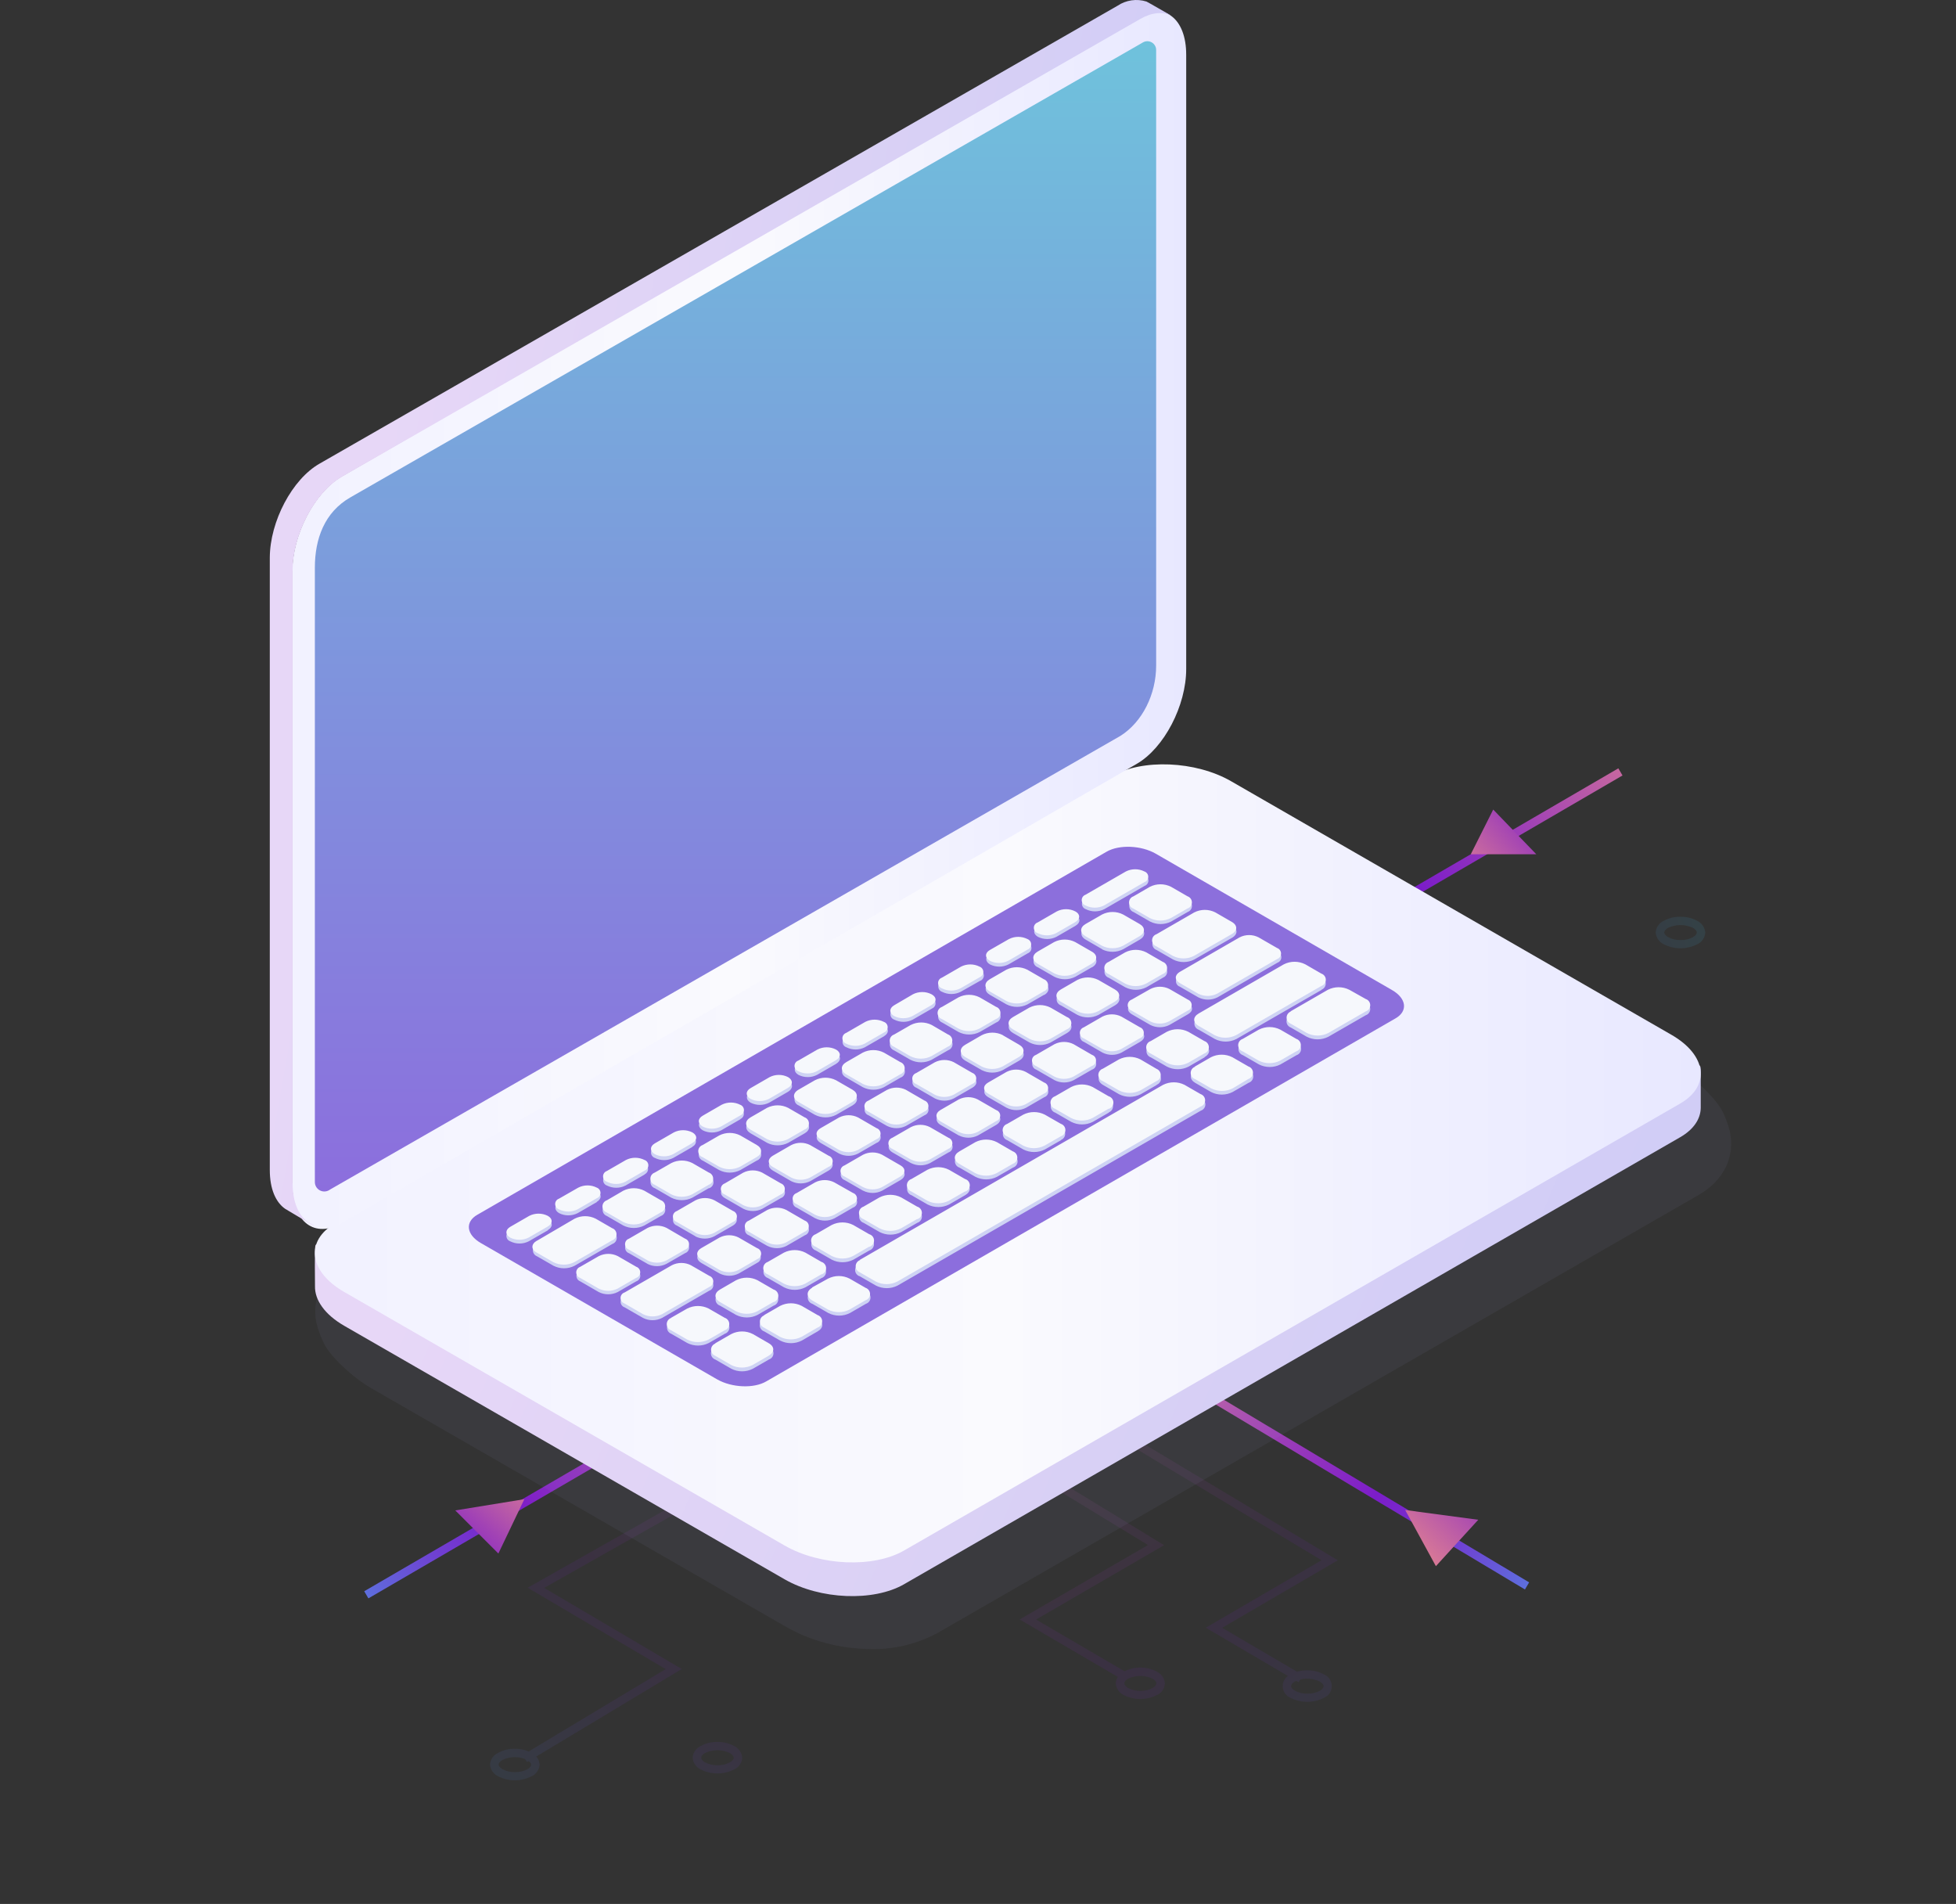 <svg fill="none" height="508" viewBox="0 0 522 508" width="522" xmlns="http://www.w3.org/2000/svg" xmlns:xlink="http://www.w3.org/1999/xlink"><rect x="0" y="0" width="522" height="508" fill="#333333" stroke="none"/><linearGradient id="a"><stop offset=".01" stop-color="#ffe4a7"/><stop offset=".1" stop-color="#fac098"/><stop offset=".2" stop-color="#f49587"/><stop offset=".46" stop-color="#a142b5"/><stop offset=".6" stop-color="#7c1dc9"/><stop offset=".63" stop-color="#7926cb"/><stop offset=".7" stop-color="#703ed1"/><stop offset=".78" stop-color="#6165db"/><stop offset=".87" stop-color="#4c9ce9"/><stop offset=".97" stop-color="#32e1fa"/><stop offset="1" stop-color="#2af6ff"/></linearGradient><radialGradient id="b" cx="0" cy="0" gradientTransform="matrix(-234.699 0 0 -234.409 246.911 312.902)" gradientUnits="userSpaceOnUse" r="1" xlink:href="#a"/><radialGradient id="c" cx="0" cy="0" gradientTransform="matrix(-234.7 0 0 -234.408 246.911 312.903)" gradientUnits="userSpaceOnUse" r="1" xlink:href="#a"/><radialGradient id="d" cx="0" cy="0" gradientTransform="matrix(-234.699 0 0 -234.407 246.912 312.903)" gradientUnits="userSpaceOnUse" r="1" xlink:href="#a"/><radialGradient id="e" cx="0" cy="0" gradientTransform="matrix(-234.7 0 0 -234.408 246.912 312.903)" gradientUnits="userSpaceOnUse" r="1" xlink:href="#a"/><radialGradient id="f" cx="0" cy="0" gradientTransform="matrix(-234.7 0 0 -234.409 246.912 312.902)" gradientUnits="userSpaceOnUse" r="1" xlink:href="#a"/><radialGradient id="g" cx="0" cy="0" gradientTransform="matrix(-234.7 0 0 -234.408 246.912 312.902)" gradientUnits="userSpaceOnUse" r="1" xlink:href="#a"/><radialGradient id="h" cx="0" cy="0" gradientTransform="matrix(-234.7 0 0 -234.408 246.913 312.902)" gradientUnits="userSpaceOnUse" r="1" xlink:href="#a"/><radialGradient id="i" cx="0" cy="0" gradientTransform="matrix(-234.7 0 0 -234.408 246.911 312.902)" gradientUnits="userSpaceOnUse" r="1" xlink:href="#a"/><radialGradient id="j" cx="0" cy="0" gradientTransform="matrix(-234.7 0 0 -234.408 246.902 312.908)" gradientUnits="userSpaceOnUse" r="1" xlink:href="#a"/><radialGradient id="k" cx="0" cy="0" gradientTransform="matrix(-869.572 -795.784 61.089 -66.753 -4.415 233.272)" gradientUnits="userSpaceOnUse" r="1" xlink:href="#a"/><radialGradient id="l" cx="0" cy="0" gradientTransform="matrix(-234.7 0 0 -234.408 488.167 147.716)" gradientUnits="userSpaceOnUse" r="1" xlink:href="#a"/><radialGradient id="m" cx="0" cy="0" gradientTransform="matrix(758.365 902.392 -69.272 58.216 517.347 414.537)" gradientUnits="userSpaceOnUse" r="1" xlink:href="#a"/><radialGradient id="n" cx="0" cy="0" gradientTransform="matrix(-241.287 -3.854 3.778 -236.545 250.942 314.416)" gradientUnits="userSpaceOnUse" r="1" xlink:href="#a"/><radialGradient id="o" cx="0" cy="0" gradientTransform="matrix(596.418 527.85 -71.278 80.537 290.152 372.807)" gradientUnits="userSpaceOnUse" r="1" xlink:href="#a"/><linearGradient id="p"><stop offset="0" stop-color="#cdcbf7"/><stop offset=".486" stop-color="#d8d0f5"/><stop offset="1" stop-color="#e7d7f7"/></linearGradient><linearGradient id="q" gradientUnits="userSpaceOnUse" x1="451.029" x2="117.171" xlink:href="#p" y1="457.468" y2="318.071"/><linearGradient id="r"><stop offset="0" stop-color="#f2f2ff"/><stop offset=".486" stop-color="#fafafe"/><stop offset="1" stop-color="#e8e8ff"/></linearGradient><linearGradient id="s" gradientUnits="userSpaceOnUse" x1="92.109" x2="453.877" xlink:href="#r" y1="312.729" y2="312.729"/><linearGradient id="t" gradientUnits="userSpaceOnUse" x1="374.695" x2="374.695" y1="225.929" y2="369.884"><stop offset="0" stop-color="#8c6fdc"/><stop offset="1" stop-color="#8c6edd"/></linearGradient><linearGradient id="u" gradientUnits="userSpaceOnUse" x1="83.227" x2="316.562" xlink:href="#r" y1="168.998" y2="168.998"/><linearGradient id="v" gradientUnits="userSpaceOnUse" x1="308.543" x2="308.543" y1="10.997" y2="317.9"><stop offset="0" stop-color="#6fc2dc"/><stop offset="1" stop-color="#8c6edd"/></linearGradient><linearGradient id="w" gradientUnits="userSpaceOnUse" x1="310.701" x2="63.438" xlink:href="#p" y1="375.413" y2="331.675"/><g opacity=".1"><path d="m137.396 466.603c-1.539-.037-3.06.328-4.414 1.058-.618.277-1.15.717-1.539 1.272-.388.555-.619 1.205-.667 1.88.055.673.288 1.32.676 1.874s.916.995 1.53 1.278c1.371.683 2.882 1.038 4.414 1.038s3.042-.355 4.413-1.038c.62-.276 1.153-.714 1.542-1.27.389-.555.619-1.206.665-1.882-.053-.674-.286-1.322-.674-1.876s-.917-.995-1.533-1.276c-1.356-.724-2.876-1.088-4.413-1.058zm0 6.216c-1.145.031-2.278-.235-3.288-.772-.662-.375-1.037-.837-1.037-1.234s.375-.86 1.015-1.234c1.033-.493 2.164-.749 3.31-.749 1.145 0 2.276.256 3.31.749.64.396 1.037.837 1.037 1.256s-.375.86-1.015 1.234c-1.007.526-2.131.784-3.266.75z" fill="url(#b)"/><path d="m191.458 464.774c-1.538-.037-3.06.327-4.413 1.058-.617.273-1.148.709-1.537 1.26-.388.551-.62 1.197-.67 1.87.052.677.283 1.328.671 1.886s.918 1.002 1.536 1.287c1.369.688 2.88 1.047 4.413 1.047s3.044-.359 4.413-1.047c.622-.267 1.157-.701 1.546-1.253.39-.553.619-1.202.661-1.876-.051-.678-.283-1.329-.671-1.887s-.918-1.002-1.536-1.287c-1.356-.724-2.875-1.088-4.413-1.058zm0 6.215c-1.143.02-2.273-.245-3.288-.771-.662-.375-1.037-.838-1.037-1.256 0-.419.375-.86 1.015-1.235 1.034-.493 2.165-.749 3.31-.749 1.146 0 2.277.256 3.31.749.64.375 1.037.838 1.037 1.257 0 .418-.375.859-1.015 1.234-1.004.533-2.129.798-3.266.771z" fill="url(#c)"/><path d="m304.373 444.939c-1.538-.038-3.059.327-4.413 1.058-.617.273-1.148.709-1.537 1.26-.388.551-.62 1.197-.67 1.869.047.679.277 1.332.665 1.891.389.559.922 1.002 1.542 1.283 1.354.673 2.846 1.024 4.358 1.024 1.513 0 3.004-.351 4.358-1.024.621-.267 1.156-.701 1.546-1.254.389-.552.618-1.201.661-1.876-.047-.678-.277-1.332-.665-1.89-.389-.559-.921-1.002-1.542-1.283-1.321-.713-2.802-1.077-4.303-1.058zm0 6.215c-1.143.021-2.274-.244-3.288-.771-.662-.375-1.037-.838-1.037-1.257 0-.418.375-.859 1.015-1.234 1.018-.479 2.13-.728 3.255-.728s2.237.249 3.255.728c.662.375 1.037.838 1.037 1.256 0 .419-.375.86-1.015 1.235-.971.514-2.056.78-3.156.771z" fill="url(#d)"/><path d="m348.86 445.666c-1.538-.037-3.06.327-4.413 1.058-.631.252-1.172.687-1.553 1.249-.381.561-.584 1.224-.584 1.903 0 .678.203 1.341.584 1.903s.922.996 1.553 1.248c1.369.687 2.88 1.044 4.413 1.044 1.532 0 3.044-.357 4.413-1.044.631-.252 1.172-.686 1.553-1.248s.584-1.225.584-1.903c0-.679-.203-1.342-.584-1.903-.381-.562-.922-.997-1.553-1.249-1.356-.724-2.876-1.088-4.413-1.058zm0 6.215c-1.137.028-2.262-.238-3.266-.771-.662-.375-1.037-.838-1.037-1.234 0-.397.353-.86 1.015-1.234 1.033-.497 2.164-.754 3.31-.754s2.277.257 3.31.754c.662.396 1.037.837 1.037 1.256s-.375.859-1.015 1.234c-1.013.529-2.146.787-3.288.749z" fill="url(#e)"/><path d="m437.501 297.277c-1.538-.038-3.06.327-4.413 1.057-.617.274-1.148.709-1.537 1.26-.388.552-.62 1.198-.67 1.87.052.677.283 1.329.671 1.887s.918 1.002 1.536 1.287c1.369.688 2.88 1.046 4.413 1.046s3.044-.358 4.413-1.046c.622-.268 1.157-.702 1.546-1.254.39-.552.618-1.202.661-1.876-.051-.677-.283-1.329-.671-1.887s-.918-1.002-1.536-1.287c-1.356-.724-2.875-1.088-4.413-1.057zm0 6.215c-1.143.019-2.273-.246-3.288-.772-.662-.374-1.037-.837-1.037-1.256s.375-.859 1.015-1.234c1.034-.493 2.165-.749 3.31-.749 1.146 0 2.277.256 3.31.749.64.375 1.037.837 1.037 1.256s-.375.86-1.015 1.234c-1.004.533-2.129.799-3.266.772z" fill="url(#f)"/><path d="m448.468 244.603c-1.538-.037-3.06.327-4.413 1.058-.617.273-1.148.709-1.537 1.26s-.62 1.197-.67 1.87c.051.677.283 1.328.671 1.886s.918 1.003 1.536 1.287c1.369.688 2.88 1.047 4.413 1.047s3.044-.359 4.413-1.047c.622-.267 1.157-.701 1.546-1.253.39-.553.618-1.202.661-1.876-.052-.678-.283-1.329-.671-1.887s-.918-1.002-1.536-1.287c-1.356-.724-2.876-1.088-4.413-1.058zm0 6.215c-1.143.02-2.273-.245-3.288-.771-.662-.375-1.037-.838-1.037-1.256 0-.419.375-.86 1.015-1.235 1.035-.487 2.166-.739 3.31-.739s2.275.252 3.31.739c.662.375 1.037.838 1.037 1.257 0 .418-.375.859-1.015 1.234-1.004.533-2.129.799-3.266.771z" fill="url(#g)"/><path d="m140.64 470.152 41.309-24.839-36.719-21.642 67.832-38.37-1.081-1.917-71.164 40.243 36.829 21.709-38.131 22.92z" fill="url(#h)"/><path d="m196.534 467.573 43.14-25.169-36.741-22.391 36.233-20.387-1.081-1.917-39.521 22.237 36.807 22.414-39.963 23.318z" fill="url(#g)"/><path d="m299.496 448.112 1.126-1.895-24.119-14.105 34.159-19.835-28.046-17.125-1.148 1.896 24.891 15.185-34.247 19.857z" fill="url(#g)"/><path d="m413.889 352.419c-1.538-.038-3.06.327-4.413 1.058-.633.247-1.177.678-1.56 1.239-.383.56-.588 1.223-.588 1.901 0 .679.205 1.341.588 1.901.383.561.927.993 1.56 1.24 1.352.678 2.844 1.031 4.358 1.031 1.513 0 3.005-.353 4.358-1.031.62-.27 1.153-.704 1.543-1.256.389-.552.618-1.2.663-1.874-.046-.679-.276-1.332-.665-1.891-.388-.558-.921-1.002-1.541-1.283-1.323-.704-2.804-1.061-4.303-1.035zm0 6.215c-1.137.022-2.26-.243-3.266-.772-.662-.374-1.037-.837-1.037-1.256s.353-.859 1.015-1.234c1.018-.479 2.129-.728 3.255-.728 1.125 0 2.237.249 3.255.728.662.375 1.037.837 1.037 1.256s-.375.86-1.015 1.234c-.969.501-2.043.765-3.134.772z" fill="url(#c)"/><path d="m361.548 365.488 31.842-19.152 15.623 9.256 1.147-1.917-16.792-9.918-31.843 19.152-12.004-6.964-1.103 1.895z" fill="url(#g)"/><path d="m346.564 448.84 1.125-1.896-21.537-12.628 30.871-18.006-54.195-32.53-1.125 1.874 50.973 30.634-30.893 18.006z" fill="url(#i)"/><path d="m319.004 294.213 50.179-29.069 25.752 15.802 50.952-29.709-1.104-1.917-49.826 29.047-25.752-15.78-51.304 29.709z" fill="url(#h)"/><path d="m362.055 325.773 27.737-17.278 19.11 11.372 27.407-15.736-1.104-1.918-26.281 15.119-19.154-11.416-28.885 17.984z" fill="url(#i)"/></g><path d="m190.623 370.192 1.111 1.904-93.422 54.371-1.111-1.904z" fill="url(#j)"/><path d="m139.931 400-18.431 3 11.5 11.5z" fill="url(#k)"/><path d="m431.889 205 1.111 1.905-93.422 54.37-1.111-1.904z" fill="url(#l)"/><path d="m392.501 227.933h17.5l-11.5-11.933z" fill="url(#m)"/><path d="m323.681 371.719 84.401 50.471-1.116 1.901-84.401-50.47z" fill="url(#n)"/><path d="m375 402.884 8.197 14.987 11.303-12.371z" fill="url(#o)"/><path d="m335.672 220.46c-7.069-3.846-15.059-5.695-23.106-5.348-3.166.147-6.306.646-9.361 1.487-3.226.992-6.344 2.302-9.308 3.913l-200.955 115.577c-6.899 3.978-9.806 10.264-8.509 16.811.415 1.746 1.017 3.442 1.794 5.061 1.65 3.912 8.209 9.755 12.764 12.376l110.453 63.528c1.153.665 3.496 1.878 4.766 2.412 5.509 2.326 11.416 3.579 17.398 3.691 6.4.27 12.755-1.171 18.407-4.173l203.247-116.934c6.951-3.991 9.792-10.342 8.391-16.955-.377-1.494-.876-2.955-1.492-4.369-1.584-4.082-8.457-10.433-13.236-13.12z" fill="#8f92cb" fill-opacity=".2" opacity=".39"/><g clip-rule="evenodd" fill-rule="evenodd"><path d="m241.291 422.68 207.065-119.232c3.654-2.101 5.468-4.893 5.521-7.832v-10.225c-.067-3.577-2.667 2.659-7.801-.319l-117.529-67.641c-9.442-5.438-23.724-6.023-31.899-1.329l-207.065 119.258c-2.734 1.582-4.721-5.093-5.428-2.978-.227.718-.08 10.065-.093 10.797-.08 3.656 2.561 7.539 7.801 10.557l117.528 67.641c9.442 5.425 23.725 6.023 31.9 1.303z" fill="url(#q)"/><path d="m241.272 413.696 207.076-119.228c8.188-4.708 7.161-12.94-2.281-18.366l-117.534-67.667c-9.443-5.439-23.726-6.024-31.901-1.33l-207.076 119.215c-8.189 4.708-7.162 12.94 2.281 18.379l117.534 67.653c9.442 5.453 23.726 6.052 31.901 1.344z" fill="url(#s)"/><path d="m204.493 368.571 167.939-96.862c3.356-1.929 2.93-5.322-.946-7.557l-63.047-36.377c-3.888-2.235-9.762-2.474-13.118-.532l-167.925 96.862c-3.369 1.929-2.943 5.322.933 7.558l63.046 36.363c3.942 2.248 9.816 2.488 13.118.545z" fill="url(#t)"/><path d="m294.703 242.577 10.774-6.219c.602-.213 1.003-.781 1.003-1.419 0-.637-.401-1.205-1.003-1.418-1.553-.792-3.393-.792-4.947 0l-10.774 6.206c-.612.208-1.023.781-1.023 1.425 0 .645.411 1.218 1.023 1.425 1.555.786 3.392.786 4.947 0zm-12.773 7.379 5.094-2.944v-.013c1.373-.799 1.387-2.064.013-2.837-1.555-.785-3.392-.785-4.947 0l-5.107 2.944c-1.334.799-1.334 2.064 0 2.85 1.555.785 3.392.785 4.947 0zm-7.682 4.421-5.107 2.943c-1.556.786-3.392.786-4.947 0-1.334-.785-1.334-2.064 0-2.863l5.093-2.943c1.556-.786 3.392-.786 4.948 0 .612.204 1.026.775 1.029 1.42s-.406 1.22-1.016 1.43zm-17.882 10.255 5.107-2.89v-.013c.643-.187 1.086-.776 1.086-1.445s-.443-1.258-1.086-1.445c-1.554-.792-3.394-.792-4.947 0l-5.108 2.943c-.611.207-1.022.78-1.022 1.425s.411 1.218 1.022 1.425c1.556.786 3.392.786 4.948 0zm-7.667 4.475-5.108 2.943c-1.553.792-3.393.792-4.947 0-.611-.207-1.022-.78-1.022-1.425 0-.644.411-1.218 1.022-1.425l5.054-2.943c1.555-.786 3.392-.786 4.947 0 .606.201 1.019.762 1.031 1.399.012.638-.38 1.214-.977 1.438zm-17.882 10.321 5.107-2.943v-.013c1.36-.799 1.374-2.078 0-2.837-1.555-.786-3.392-.786-4.947 0l-5.107 2.943c-.612.208-1.023.781-1.023 1.425 0 .645.411 1.218 1.023 1.425 1.555.786 3.392.786 4.947 0zm-7.684 4.422-5.094 2.943c-1.555.786-3.392.786-4.947 0-1.333-.786-1.333-2.051 0-2.85l5.107-2.943c1.556-.786 3.392-.786 4.947 0 1.374.772 1.361 2.037-.013 2.837zm-17.868 10.361 5.094-2.943c1.334-.852 1.334-2.131 0-2.863-1.55-.786-3.383-.786-4.934 0l-5.107 2.943c-1.333.799-1.333 2.078 0 2.863 1.555.786 3.392.786 4.947 0zm-7.678 4.422-5.107 2.943c-1.556.786-3.392.786-4.948 0-1.333-.785-1.333-2.064 0-2.85l5.094-2.943c1.554-.792 3.394-.792 4.947 0 .566.229.938.777.941 1.387s-.363 1.162-.927 1.396zm-17.883 10.308 5.107-2.943v-.08c.556-.236.918-.781.918-1.385s-.362-1.149-.918-1.385c-1.555-.786-3.392-.786-4.947 0l-5.107 2.943c-.612.207-1.023.781-1.023 1.425 0 .645.411 1.218 1.023 1.425 1.553.792 3.393.792 4.947 0zm-7.667 4.435-5.108 2.944c-1.555.785-3.392.785-4.947 0-.611-.208-1.022-.781-1.022-1.426 0-.644.411-1.217 1.022-1.425l5.107-2.943c1.556-.785 3.392-.785 4.948 0 .554.242.912.788.912 1.392s-.358 1.15-.912 1.392zm-17.881 10.308 5.107-2.943v-.067c1.36-.799 1.373-2.064.04-2.85-1.555-.785-3.392-.785-4.947 0l-5.148 3.01c-1.333.799-1.333 2.065 0 2.85 1.556.786 3.392.786 4.948 0zm-7.949 4.582-5.094 2.93c-1.553.792-3.393.792-4.947 0-.611-.208-1.022-.781-1.022-1.425 0-.645.411-1.218 1.022-1.425l5.107-2.944c1.556-.785 3.392-.785 4.948 0 1.373.72 1.36 1.998-.014 2.797zm166.338-82.386 4.427-2.557c.665-.239 1.114-.862 1.129-1.568s-.408-1.348-1.062-1.615l-4.454-2.583c-1.774-.893-3.867-.893-5.641 0l-4.414 2.543c-.694.239-1.161.891-1.161 1.625s.467 1.386 1.161 1.625l4.388 2.53c1.769.893 3.858.893 5.627 0zm-18.403 7.378-4.387-2.543c-1.56-.893-1.547-2.344 0-3.237l4.414-2.557c1.769-.892 3.858-.892 5.627 0l4.4 2.531c1.547.892 1.534 2.344 0 3.236l-4.413 2.557c-1.763.918-3.857.943-5.641.067zm-7.146 7.352 4.414-2.544v.054c1.56-.906 1.627-2.358 0-3.303l-4.4-2.531c-1.768-.899-3.86-.899-5.628 0l-4.413 2.544c-.695.238-1.162.891-1.162 1.625s.467 1.386 1.162 1.625l4.4 2.53c1.769.893 3.858.893 5.627 0zm-8.361 4.821-4.414 2.544c-1.767.899-3.859.899-5.627 0l-4.4-2.53c-1.547-.893-1.534-2.344 0-3.25l4.413-2.544c1.768-.899 3.86-.899 5.628 0l4.387 2.531c1.587.945 1.573 2.45.013 3.302zm-22.775 1.598-4.428 2.544v.053c-.657.259-1.089.893-1.089 1.598 0 .706.432 1.34 1.089 1.599l4.388 2.53c1.772.899 3.868.899 5.64 0l4.414-2.544c.695-.238 1.161-.891 1.161-1.625 0-.733-.466-1.386-1.161-1.624l-4.387-2.531c-1.768-.899-3.86-.899-5.627 0zm-17.202 9.909 4.428-2.544c1.769-.892 3.858-.892 5.627 0l4.32 2.584c.699.231 1.17.883 1.17 1.618s-.471 1.387-1.17 1.618l-4.427 2.557c-1.769.893-3.858.893-5.627 0l-4.387-2.53c-.69-.253-1.144-.915-1.129-1.649s.495-1.377 1.195-1.601zm-8.361 4.821-4.414 2.557v.054c-1.56.892-1.574 2.343 0 3.169l4.387 2.544c1.769.893 3.858.893 5.627 0l4.427-2.557c.699-.231 1.17-.883 1.17-1.618s-.471-1.387-1.17-1.618l-4.387-2.531c-1.774-.893-3.866-.893-5.64 0zm-17.189 9.922 4.414-2.544c1.768-.899 3.86-.899 5.627 0l4.401 2.531c1.547.892 1.533 2.344 0 3.249l-4.414 2.544c-1.768.899-3.859.899-5.627 0l-4.387-2.53c-.658-.257-1.093-.889-1.096-1.594-.003-.706.426-1.341 1.082-1.603zm-8.36 4.914-4.414 2.451v.053c-1.56.906-1.573 2.357-.013 3.29l4.401 2.53c1.767.899 3.859.899 5.627 0l4.414-2.544c1.546-.905 1.56-2.357 0-3.249l-4.388-2.531c-1.767-.899-3.859-.899-5.627 0zm-17.202 9.816 4.427-2.544c1.768-.899 3.859-.899 5.627 0l4.387 2.53c.695.239 1.161.892 1.161 1.625 0 .734-.466 1.387-1.161 1.625l-4.414 2.544c-1.772.899-3.868.899-5.64 0l-4.387-2.531c-.657-.259-1.089-.892-1.089-1.598 0-.705.432-1.339 1.089-1.598zm-2.774 13.145 4.427-2.557v.053c.721-.215 1.216-.875 1.219-1.627.003-.751-.486-1.415-1.205-1.636l-4.387-2.544c-1.77-.892-3.858-.892-5.628 0l-4.44 2.544c-.699.231-1.17.883-1.17 1.618s.471 1.387 1.17 1.618l4.387 2.531c1.769.892 3.858.892 5.627 0zm-22.776 1.598 4.36-2.504c1.774-.893 3.867-.893 5.641 0l4.387 2.531c.694.238 1.161.891 1.161 1.624 0 .734-.467 1.387-1.161 1.625l-4.427 2.544c-1.77.892-3.858.892-5.628 0l-4.387-2.544c-.684-.248-1.136-.903-1.124-1.63.012-.728.485-1.367 1.178-1.593zm-8.589 4.967-10.081 5.82-.04.054c-.655.264-1.082.901-1.076 1.607.006.705.443 1.336 1.102 1.589l4.401 2.53c1.768.899 3.859.899 5.627 0l10.094-5.82c.695-.238 1.162-.891 1.162-1.624 0-.734-.467-1.387-1.162-1.625l-4.387-2.531c-1.774-.892-3.866-.892-5.64 0zm175.393-75.912-10.094 5.806c-1.768.899-3.86.899-5.627 0l-4.387-2.53c-.695-.238-1.162-.891-1.162-1.625s.467-1.386 1.162-1.625l10.094-5.806c1.768-.899 3.859-.899 5.627 0l4.387 2.53c1.574.892 1.574 2.344 0 3.25zm-22.869 13.211 4.427-2.557.014-.027c.677-.245 1.127-.889 1.124-1.609s-.458-1.36-1.138-1.6l-4.387-2.531c-1.772-.899-3.868-.899-5.641 0l-4.413 2.557c-.699.232-1.17.884-1.17 1.619 0 .734.471 1.387 1.17 1.618l4.387 2.53c1.768.899 3.859.899 5.627 0zm-12.775 7.365c-1.769.893-3.858.893-5.627 0l-4.387-2.53c-.695-.239-1.162-.892-1.162-1.625 0-.734.467-1.387 1.162-1.625l4.413-2.557c1.77-.893 3.858-.893 5.628 0l4.4 2.53c1.547.893 1.534 2.344 0 3.25zm-18.403 7.365c1.768.899 3.86.899 5.627 0l4.414-2.544c1.534-.905 1.547-2.357 0-3.249l-4.4-2.531c-1.768-.899-3.86-.899-5.628 0l-4.413 2.544c-1.534.906-1.547 2.357 0 3.25zm-7.106-.959 4.387 2.53c1.56.893 1.547 2.344 0 3.25l-4.414 2.544c-1.767.899-3.859.899-5.627 0l-4.4-2.531c-1.547-.892-1.534-2.344 0-3.249l4.413-2.544c1.782-.93 3.904-.94 5.694-.027zm-8.122 10.082-4.921-2.864v-.026c-1.607-.799-3.499-.784-5.093.04l-4.961 2.863c-.631.211-1.056.801-1.056 1.465s.425 1.254 1.056 1.465l4.934 2.85c1.595.813 3.485.813 5.08 0l4.961-2.863c1.4-.813 1.413-2.118 0-2.93zm-17.694 4.501 4.92 2.837c.628.218 1.048.809 1.048 1.472s-.42 1.253-1.048 1.471l-4.96 2.85c-1.601.812-3.493.812-5.094 0l-4.92-2.836c-.628-.218-1.048-.809-1.048-1.472s.42-1.254 1.048-1.472l4.96-2.85c1.597-.82 3.489-.829 5.094-.026zm-7.856 10.215-4.933-2.85-.014-.027c-1.598-.796-3.481-.781-5.067.04l-4.96 2.864c-1.401.812-1.414 2.117 0 2.93l4.92 2.836c1.601.812 3.493.812 5.094 0l4.96-2.863c.631-.211 1.056-.801 1.056-1.465s-.425-1.254-1.056-1.465zm-17.708 4.515 4.934 2.85c1.4.799 1.334 2.118 0 2.93l-4.96 2.863c-1.603.805-3.492.805-5.094 0l-4.934-2.85c-1.4-.812-1.333-2.117 0-2.93l4.961-2.863c1.597-.818 3.488-.828 5.093-.027zm-7.84 10.215-4.934-2.85v.04c-1.613-.819-3.521-.819-5.134 0l-4.921 2.823c-1.333.813-1.4 2.131 0 2.93l4.934 2.85c1.598.805 3.483.805 5.081 0l4.974-2.863c.63-.211 1.055-.801 1.055-1.465s-.425-1.254-1.055-1.465zm-22.843 13.132-4.934-2.85c-.63-.211-1.055-.801-1.055-1.465 0-.665.425-1.255 1.055-1.465l4.961-2.864c1.601-.811 3.493-.811 5.094 0l4.934 2.837c1.333.812 1.333 2.118 0 2.93l-4.961 2.863c-1.591.835-3.486.855-5.094.054zm-17.708 4.528 4.934 2.836v.014c1.604.812 3.503.797 5.094-.04l4.961-2.85c.627-.218 1.047-.809 1.047-1.472s-.42-1.254-1.047-1.472l-4.921-2.836c-1.601-.812-3.493-.812-5.094 0l-4.974 2.876c-.627.218-1.047.809-1.047 1.472s.42 1.254 1.047 1.472zm-13.026 4.581 4.961-2.863c1.6-.812 3.493-.812 5.094 0l4.92 2.836c.631.211 1.056.801 1.056 1.465 0 .665-.425 1.254-1.056 1.465l-4.96 2.864c-1.601.811-3.494.811-5.094 0l-4.921-2.85c-.611-.223-1.017-.803-1.017-1.452s.406-1.23 1.017-1.452zm170.056-72.85 16.002-9.242c.63-.214 1.052-.806 1.049-1.47s-.431-1.252-1.062-1.46l-4.934-2.85c-1.598-.805-3.483-.805-5.081 0l-16.002 9.242c-.63.211-1.055.801-1.055 1.465 0 .665.425 1.254 1.055 1.465l4.934 2.85c1.603.805 3.492.805 5.094 0zm-7.868 4.502-4.96 2.863c-1.598.805-3.483.805-5.081 0l-4.934-2.85c-1.4-.799-1.333-2.117 0-2.93l4.961-2.863c1.602-.805 3.491-.805 5.094 0l4.934 2.85c1.44.812 1.426 2.117-.014 2.93zm-17.735 10.228 4.96-2.863.027-.027c1.414-.786 1.427-2.091-.013-2.916l-4.934-2.837c-1.601-.812-3.493-.812-5.094 0l-4.961 2.863c-.63.211-1.055.801-1.055 1.465s.425 1.254 1.055 1.465l4.934 2.85c1.596.814 3.485.814 5.081 0zm-7.813 4.515-4.961 2.85c-1.599.818-3.494.818-5.094 0l-4.92-2.837c-.627-.218-1.047-.808-1.047-1.471 0-.664.42-1.254 1.047-1.472l4.96-2.85c1.601-.812 3.494-.812 5.094 0l4.921 2.837c.629.212 1.055.799 1.061 1.462s-.409 1.257-1.034 1.481zm-27.749 7.392 4.92 2.836h.027c1.591.807 3.472.812 5.067.014l4.961-2.864c.63-.211 1.055-.801 1.055-1.465s-.425-1.254-1.055-1.465l-4.934-2.85c-1.596-.813-3.485-.813-5.081 0l-4.96 2.864c-1.4.812-1.414 2.117 0 2.93zm-7.854 10.214-4.934-2.85c-1.334-.812-1.334-2.117 0-2.93l4.96-2.863c1.598-.805 3.483-.805 5.081 0l4.934 2.85c1.4.799 1.333 2.118 0 2.93l-4.961 2.863c-1.591.792-3.462.792-5.054 0zm-17.71 4.515 4.934 2.85h.026c1.591.796 3.464.796 5.054 0l4.974-2.863c.631-.211 1.056-.801 1.056-1.465s-.425-1.254-1.056-1.465l-4.934-2.85c-1.602-.805-3.492-.805-5.094 0l-4.96 2.863c-1.334.813-1.4 2.131 0 2.93zm-7.841 10.215-4.933-2.837c-.628-.218-1.048-.808-1.048-1.471s.42-1.254 1.048-1.472l4.96-2.863c1.601-.812 3.493-.812 5.094 0l4.934 2.836c1.4.813 1.333 2.118 0 2.93l-4.961 2.864c-1.59.813-3.473.818-5.067.013zm-17.707 4.528 4.933 2.837h.027c1.616.832 3.536.827 5.147-.013l4.961-2.864c.627-.218 1.047-.808 1.047-1.471s-.42-1.254-1.047-1.472l-5.014-2.81c-1.601-.811-3.493-.811-5.094 0l-4.96 2.85c-.628.218-1.048.809-1.048 1.472s.42 1.253 1.048 1.471zm-7.854 10.202-4.921-2.837c-.631-.211-1.056-.8-1.056-1.465 0-.664.425-1.254 1.056-1.465l4.961-2.863c1.595-.814 3.485-.814 5.08 0l4.934 2.85c.631.211 1.056.801 1.056 1.465s-.425 1.254-1.056 1.465l-4.961 2.863c-1.595.799-3.475.794-5.067-.013zm-7.628 7.365 4.961-2.864h-.027c.576-.237.953-.797.956-1.42s-.369-1.186-.943-1.43l-4.934-2.85c-1.597-.805-3.482-.805-5.08 0l-4.961 2.784c-1.333.812-1.4 2.117 0 2.93l4.934 2.85c1.603.805 3.492.805 5.094 0zm-30.47 6.086 12.628-7.285c1.595-.813 3.485-.813 5.08 0l4.934 2.837c.631.211 1.056.801 1.056 1.465s-.425 1.254-1.056 1.465l-12.628 7.285c-1.595.813-3.485.813-5.08 0l-4.934-2.837c-.631-.211-1.056-.801-1.056-1.465s.425-1.254 1.056-1.465zm163.283-68.654 22.736-13.105v-.067c.67-.262 1.111-.906 1.111-1.625 0-.718-.441-1.363-1.111-1.625l-4.267-2.463c-1.807-.912-3.94-.912-5.747 0l-22.736 13.105c-.718.234-1.203.903-1.203 1.658 0 .754.485 1.423 1.203 1.658l4.267 2.464c1.806.918 3.942.918 5.747 0zm-8.482 4.887-4.294 2.491c-1.807.911-3.94.911-5.747 0l-4.281-2.464c-.718-.235-1.203-.904-1.203-1.658s.485-1.423 1.203-1.658l4.294-2.477c1.807-.912 3.94-.912 5.747 0l4.281 2.477c1.6.826 1.6 2.304 0 3.223zm-17.068 9.856 4.294-2.478v-.066c.679-.257 1.128-.907 1.128-1.632s-.449-1.374-1.128-1.631l-4.28-2.464c-1.807-.911-3.941-.911-5.748 0l-4.293 2.491c-1.574.919-1.574 2.397 0 3.302l4.28 2.478c1.807.911 3.94.911 5.747 0zm-8.481 4.887-4.294 2.478c-1.807.911-3.94.911-5.748 0l-4.28-2.464c-.718-.235-1.203-.904-1.203-1.658 0-.755.485-1.424 1.203-1.658l4.307-2.478c1.806-.918 3.942-.918 5.747 0l4.268 2.464c.669.262 1.11.907 1.11 1.625s-.441 1.363-1.11 1.625zm-17.081 9.842 4.307-2.477v-.066c.67-.262 1.111-.907 1.111-1.625s-.441-1.363-1.111-1.625l-4.267-2.464c-1.807-.911-3.94-.911-5.747 0l-4.307 2.477c-.718.235-1.204.904-1.204 1.659 0 .754.486 1.423 1.204 1.658l4.267 2.463c1.807.912 3.94.912 5.747 0zm-8.481 4.822-4.307 2.477c-1.806.918-3.942.918-5.748 0l-4.267-2.464c-.718-.235-1.203-.904-1.203-1.658 0-.755.485-1.424 1.203-1.658l4.307-2.477c1.808-.912 3.941-.912 5.748 0l4.267 2.463c.718.235 1.203.904 1.203 1.658 0 .755-.485 1.424-1.203 1.659zm-17.082 9.855 4.307-2.49h.013c1.587-.973 1.601-2.398-.013-3.29l-4.28-2.477c-1.807-.912-3.941-.912-5.748 0l-4.293 2.477c-.718.235-1.204.904-1.204 1.658 0 .755.486 1.423 1.204 1.658l4.267 2.464c1.807.912 3.94.912 5.747 0zm-8.481 4.888-4.294 2.477c-1.807.911-3.94.911-5.747 0l-4.28-2.464c-.718-.235-1.204-.904-1.204-1.658 0-.755.486-1.424 1.204-1.658l4.293-2.491c1.808-.911 3.941-.911 5.748 0l4.28 2.464c.73.225 1.228.897 1.231 1.66.003.762-.49 1.439-1.217 1.67zm-17.07 9.842 4.294-2.477h.013c.717-.238 1.2-.909 1.197-1.663-.003-.755-.491-1.422-1.21-1.654l-4.28-2.463c-1.806-.918-3.942-.918-5.748 0l-4.293 2.477c-.718.234-1.204.903-1.204 1.658 0 .754.486 1.423 1.204 1.658l4.28 2.464c1.807.911 3.94.911 5.747 0zm-8.479 4.887-4.293 2.477c-1.807.912-3.941.912-5.748 0l-4.28-2.463c-.718-.235-1.203-.904-1.203-1.658 0-.755.485-1.424 1.203-1.659l4.334-2.463c1.807-.912 3.94-.912 5.747 0l4.267 2.463c.707.244 1.18.91 1.177 1.657-.003.746-.482 1.408-1.19 1.646zm-17.083 9.842 4.307-2.477h.014c.717-.237 1.199-.908 1.196-1.663-.003-.754-.491-1.421-1.21-1.653l-4.267-2.464c-1.807-.911-3.94-.911-5.747 0l-4.307 2.477c-.718.235-1.204.904-1.204 1.659 0 .754.486 1.423 1.204 1.658l4.267 2.463c1.805.919 3.942.919 5.747 0zm-23.054 1.772 4.294-2.477c1.805-.918 3.942-.918 5.747 0l4.294 2.41c.718.235 1.203.904 1.203 1.658 0 .755-.485 1.424-1.203 1.658l-4.294 2.478c-1.807.911-3.94.911-5.747 0l-4.281-2.464c-.679-.257-1.128-.907-1.128-1.632s.449-1.374 1.128-1.631zm175.325-87.5-9.975 5.753h.08c-.713.227-1.202.881-1.217 1.628s.447 1.421 1.151 1.675l4.267 2.464c1.805.918 3.942.918 5.747 0l9.974-5.74c.718-.235 1.204-.904 1.204-1.658s-.486-1.423-1.204-1.658l-4.28-2.464c-1.807-.911-3.94-.911-5.747 0zm-22.737 13.118 4.307-2.477c1.807-.911 3.94-.911 5.747 0l4.267 2.464c.718.235 1.203.904 1.203 1.658 0 .755-.485 1.424-1.203 1.658l-4.307 2.477c-1.806.918-3.942.918-5.747 0l-4.267-2.463c-.718-.235-1.204-.904-1.204-1.658 0-.755.486-1.424 1.204-1.659zm-8.48 4.888-4.294 2.491h.067c-1.587.919-1.6 2.397-.067 3.302l4.267 2.464c1.806.918 3.942.918 5.747 0l4.308-2.477c.718-.235 1.203-.904 1.203-1.658s-.485-1.423-1.203-1.658l-4.281-2.464c-1.805-.918-3.942-.918-5.747 0zm-93.731 54.058 80.955-46.613c1.806-.918 3.942-.918 5.748 0l4.28 2.464c.718.235 1.204.904 1.204 1.658s-.486 1.423-1.204 1.658l-80.955 46.68c-1.807.911-3.94.911-5.747 0l-4.281-2.464c-.772-.211-1.302-.918-1.286-1.717s.573-1.486 1.353-1.666zm-8.467 4.888-4.307 2.477.067.013c-.729.229-1.225.903-1.225 1.665 0 .763.496 1.437 1.225 1.665l4.28 2.464c1.806.918 3.942.918 5.747 0l4.294-2.477c.718-.235 1.203-.904 1.203-1.658 0-.755-.485-1.424-1.203-1.659l-4.334-2.49c-1.807-.912-3.94-.912-5.747 0zm-17.095 9.842 4.307-2.477c1.807-.912 3.94-.912 5.747 0l4.267 2.477c1.587.906 1.574 2.384 0 3.303l-4.293 2.49c-1.808.912-3.941.912-5.748 0l-4.28-2.464c-.724-.242-1.207-.926-1.192-1.689s.525-1.427 1.258-1.64zm-8.733 5.048-4.307 2.477h.067c-.723.22-1.223.879-1.238 1.634-.015.754.457 1.433 1.171 1.682l4.267 2.464c1.806.918 3.942.918 5.747 0l4.308-2.477c.717-.235 1.203-.904 1.203-1.659 0-.754-.486-1.423-1.203-1.658l-4.268-2.463c-1.807-.912-3.94-.912-5.747 0z" fill="#ced3f4"/><path d="m294.64 241.589 10.771-6.221c.612-.208 1.023-.781 1.023-1.426s-.411-1.218-1.023-1.425c-1.554-.786-3.391-.786-4.945 0l-10.772 6.208c-.608.214-1.014.788-1.014 1.432s.406 1.218 1.014 1.432c1.556.78 3.389.78 4.946 0zm-12.771 7.381 5.093-2.944v-.014c1.373-.786 1.386-2.118.013-2.837-1.553-.793-3.393-.793-4.946 0l-5.106 2.944c-.611.207-1.022.781-1.022 1.425 0 .645.411 1.219 1.022 1.426 1.555.786 3.391.786 4.946 0zm-7.677 4.423-5.106 2.944c-1.553.793-3.392.793-4.945 0-1.334-.786-1.334-2.065 0-2.851l5.119-2.931c1.553-.792 3.392-.792 4.946 0 .59.222.981.787.978 1.417-.003.631-.399 1.192-.992 1.408zm-17.877 10.312 5.106-2.945v-.013c.601-.213 1.003-.781 1.003-1.419 0-.637-.402-1.206-1.003-1.419-1.555-.786-3.391-.786-4.946 0l-5.106 2.945c-.611.207-1.022.78-1.022 1.425s.411 1.218 1.022 1.426c1.553.792 3.393.792 4.946 0zm-7.668 4.436-5.106 2.944c-1.555.786-3.391.786-4.946 0-1.333-.786-1.333-2.051 0-2.851l5.052-2.957c1.555-.786 3.391-.786 4.946 0 1.427.773 1.427 2.052.054 2.851zm-17.879 10.312 5.106-2.944v-.014c.611-.207 1.022-.78 1.022-1.425s-.411-1.218-1.022-1.426c-1.554-.786-3.391-.786-4.946 0l-5.105 2.944c-.608.215-1.014.789-1.014 1.433s.406 1.217 1.014 1.432c1.554.786 3.391.786 4.945 0zm-7.678 4.423-5.092 2.944c-1.555.786-3.391.786-4.946 0-.611-.207-1.022-.78-1.022-1.425s.411-1.218 1.022-1.426l5.106-2.944c1.553-.792 3.392-.792 4.946 0 1.373.773 1.36 2.052-.014 2.838zm-17.862 10.312 5.092-2.945v-.013c1.334-.786 1.334-2.065 0-2.838-1.548-.792-3.384-.792-4.932 0l-5.106 2.945c-1.333.786-1.333 2.065 0 2.851 1.553.792 3.393.792 4.946 0zm-7.68 4.436-5.106 2.931c-1.553.792-3.392.792-4.946 0-1.333-.786-1.333-2.065 0-2.851l5.093-2.944c1.555-.786 3.391-.786 4.946 0 .599.216.999.784 1.002 1.42.003.637-.392 1.208-.989 1.431zm-17.879 10.312 5.106-2.945v-.013c1.373-.799 1.373-2.065 0-2.838-1.555-.786-3.391-.786-4.946 0l-5.106 2.945c-1.333.799-1.333 2.065 0 2.851 1.555.785 3.391.785 4.946 0zm-7.666 4.423-5.106 2.944c-1.555.786-3.391.786-4.946 0-.607-.214-1.014-.788-1.014-1.432s.407-1.218 1.014-1.432l5.106-2.945c1.555-.786 3.391-.786 4.946 0 .611.208 1.022.781 1.022 1.426s-.411 1.218-1.022 1.425zm-17.876 10.311 5.106-2.944v-.013c.604-.205 1.014-.768 1.023-1.405.009-.638-.385-1.212-.983-1.433-1.554-.793-3.393-.793-4.946 0l-5.146 2.944c-.611.207-1.022.781-1.022 1.426s.411 1.218 1.022 1.425c1.555.786 3.391.786 4.946 0zm-7.945 4.583-5.092 2.945c-1.555.786-3.391.786-4.946 0-1.333-.773-1.333-2.052 0-2.851l5.106-2.945c1.554-.786 3.391-.786 4.946 0 1.373.76 1.359 2.092-.014 2.838zm166.297-82.306 4.426-2.545c.705-.232 1.181-.89 1.181-1.632s-.476-1.399-1.181-1.632l-4.386-2.531c-1.773-.893-3.866-.893-5.639 0l-4.413 2.558c-.694.238-1.161.891-1.161 1.625s.467 1.387 1.161 1.625l4.386 2.532c1.769.893 3.857.893 5.626 0zm-18.399 7.38-4.386-2.531c-1.559-.893-1.546-2.345 0-3.251l4.413-2.544c1.767-.9 3.859-.9 5.626 0l4.399 2.531c1.547.893 1.533 2.345 0 3.251l-4.412 2.544c-1.771.904-3.869.904-5.64 0zm-7.145 7.354 4.413-2.544c1.56-.906 1.626-2.358 0-3.251l-4.399-2.531c-1.768-.9-3.859-.9-5.626 0l-4.413 2.544c-1.533.906-1.546 2.358 0 3.251l4.399 2.531c1.768.9 3.859.9 5.626 0zm-8.357 4.823-4.413 2.558c-1.769.893-3.857.893-5.626 0l-4.399-2.531c-1.547-.893-1.533-2.345 0-3.251l4.412-2.545c1.769-.892 3.857-.892 5.626 0l4.386 2.532c.686.241 1.146.887 1.149 1.614.003.726-.452 1.376-1.135 1.623zm-22.771 1.599-4.426 2.558c-.698.231-1.17.883-1.17 1.619 0 .735.472 1.387 1.17 1.618l4.386 2.532c1.772.899 3.867.899 5.639 0l4.413-2.558c.698-.232 1.169-.884 1.169-1.619s-.471-1.388-1.169-1.619l-4.386-2.531c-1.768-.899-3.859-.899-5.626 0zm-12.771 7.38c1.768-.899 3.859-.899 5.626 0l4.32 2.518c.694.239 1.161.892 1.161 1.626s-.467 1.387-1.161 1.625l-4.426 2.545c-1.769.893-3.857.893-5.626 0l-4.386-2.532c-.68-.257-1.125-.915-1.11-1.642s.486-1.365 1.176-1.595zm-7.145 7.368c-1.772-.9-3.868-.9-5.64 0l-4.412 2.544c-1.56.906-1.573 2.359 0 3.251l4.386 2.531c1.767.9 3.858.9 5.626 0l4.426-2.544c.694-.239 1.161-.892 1.161-1.626 0-.733-.467-1.386-1.161-1.625zm-18.411 7.367c1.767-.899 3.859-.899 5.626 0l4.399 2.532c1.547.892 1.533 2.344 0 3.25l-4.412 2.545c-1.768.899-3.859.899-5.626 0l-4.386-2.531c-1.587-.826-1.573-2.345-.014-3.251zm-7.146 7.368c-1.769-.893-3.857-.893-5.626 0l-4.413 2.544c-1.559.906-1.573 2.358-.013 3.264l4.399 2.532c1.769.892 3.857.892 5.626 0l4.413-2.558c.694-.239 1.161-.892 1.161-1.626s-.467-1.387-1.161-1.625zm-18.397 7.367c1.767-.899 3.858-.899 5.625 0l4.386 2.531c1.56.893 1.547 2.345 0 3.238l-4.412 2.557c-1.772.9-3.867.9-5.639 0l-4.386-2.531c-.699-.231-1.17-.883-1.17-1.618 0-.736.471-1.388 1.17-1.619zm-12.826 15.694c1.769.893 3.857.893 5.626 0l4.426-2.545c.695-.238 1.161-.891 1.161-1.625s-.466-1.387-1.161-1.626l-4.386-2.531c-1.767-.899-3.858-.899-5.626 0l-4.426 2.545c-.694.238-1.161.891-1.161 1.625s.467 1.387 1.161 1.626zm-12.783-.946c1.771-.899 3.867-.899 5.639 0l4.386 2.531c.694.239 1.161.892 1.161 1.626s-.467 1.387-1.161 1.625l-4.426 2.545c-1.768.899-3.859.899-5.626 0l-4.386-2.532c-.691-.249-1.147-.91-1.135-1.644s.489-1.379 1.188-1.606zm-12.987 7.461-10.038 5.875h-.04c-1.56.906-1.573 2.358-.014 3.184l4.4 2.531c1.767.9 3.858.9 5.626 0l10.091-5.808c.695-.239 1.161-.892 1.161-1.626s-.466-1.387-1.161-1.625l-4.386-2.531c-1.773-.893-3.865-.893-5.639 0zm175.389-75.939-10.092 5.822c-1.768.893-3.857.893-5.625 0l-4.386-2.545c-.699-.231-1.17-.883-1.17-1.618s.471-1.388 1.17-1.619l10.091-5.822c1.768-.899 3.859-.899 5.626 0l4.386 2.531c1.573.893 1.573 2.345 0 3.251zm-22.852 13.203 4.426-2.545c.694-.238 1.161-.891 1.161-1.625s-.467-1.387-1.161-1.625l-4.386-2.532c-1.772-.899-3.867-.899-5.639 0l-4.413 2.545c-.695.238-1.161.891-1.161 1.625s.466 1.387 1.161 1.626l4.386 2.531c1.767.899 3.859.899 5.626 0zm-12.771 7.367c-1.768.899-3.859.899-5.626 0l-4.386-2.531c-1.56-.893-1.547-2.345 0-3.251l4.412-2.545c1.768-.899 3.859-.899 5.626 0l4.4 2.532c1.546.892 1.533 2.344 0 3.25zm-18.396 7.368c1.767.899 3.858.899 5.626 0l4.412-2.545c.695-.238 1.161-.891 1.161-1.625s-.466-1.387-1.161-1.626l-4.399-2.531c-1.769-.893-3.857-.893-5.626 0l-4.413 2.545c-1.533.906-1.546 2.358 0 3.25zm-7.106-.96 4.386 2.545c1.56.892 1.547 2.345 0 3.237l-4.412 2.558c-1.769.893-3.857.893-5.626 0l-4.399-2.531c-1.547-.893-1.534-2.345 0-3.237l4.412-2.558c1.779-.92 3.892-.93 5.679-.027zm-8.121 10.059-4.919-2.838-.013-.013c-1.601-.799-3.487-.789-5.08.026l-4.959 2.865c-.631.211-1.056.801-1.056 1.465 0 .665.425 1.255 1.056 1.466l4.933 2.837c1.595.814 3.484.814 5.079 0l4.959-2.864c.627-.218 1.047-.809 1.047-1.472 0-.664-.42-1.254-1.047-1.472zm-17.689 4.529 4.919 2.851c.631.211 1.056.801 1.056 1.466 0 .664-.425 1.254-1.056 1.465l-4.959 2.865c-1.601.812-3.493.812-5.093 0l-4.919-2.838c-.631-.211-1.056-.801-1.056-1.465 0-.665.425-1.255 1.056-1.466l4.959-2.864c1.594-.81 3.477-.819 5.079-.027zm-7.852 10.219-4.933-2.851-.027-.013c-1.592-.792-3.464-.787-5.052.013l-4.96 2.864c-1.399.813-1.413 2.132 0 2.931l4.92 2.851c1.602.806 3.49.806 5.092 0l4.96-2.864c.63-.211 1.055-.801 1.055-1.466 0-.664-.425-1.254-1.055-1.465zm-17.705 4.529 4.933 2.838c.631.211 1.056.801 1.056 1.466 0 .664-.425 1.254-1.056 1.465l-4.959 2.864c-1.601.812-3.492.812-5.093 0l-4.932-2.851c-1.4-.799-1.334-2.118 0-2.931l4.959-2.864c1.595-.814 3.484-.814 5.079 0zm-7.838 10.206-4.932-2.838-.014-.013c-1.611-.826-3.521-.826-5.132 0l-4.906 2.864c-.627.218-1.047.809-1.047 1.472s.42 1.254 1.047 1.472l4.932 2.838c1.595.814 3.484.814 5.08 0l4.972-2.851c.627-.218 1.047-.809 1.047-1.472 0-.664-.42-1.254-1.047-1.472zm-22.837 13.149-4.933-2.838c-.63-.211-1.055-.801-1.055-1.465 0-.665.425-1.255 1.055-1.466l4.96-2.864c1.6-.812 3.492-.812 5.092 0l4.933 2.838c.627.218 1.047.808 1.047 1.472 0 .663-.42 1.254-1.047 1.472l-4.959 2.864c-1.603.823-3.504.823-5.106 0zm-17.703 4.53 4.933 2.851-.014.013c1.601.81 3.492.81 5.093 0l4.959-2.864c.631-.211 1.056-.801 1.056-1.466 0-.664-.425-1.254-1.056-1.465l-4.919-2.865c-1.602-.805-3.491-.805-5.093 0l-4.959 2.865c-.63.211-1.055.801-1.055 1.465 0 .665.425 1.255 1.055 1.466zm-13.025 4.582 4.96-2.851c1.6-.811 3.492-.811 5.092 0l4.919 2.838c.627.218 1.048.809 1.048 1.472 0 .664-.421 1.254-1.048 1.472l-4.959 2.865c-1.6.812-3.492.812-5.092 0l-4.92-2.838c-.628-.215-1.051-.804-1.054-1.467-.003-.664.415-1.256 1.041-1.477zm164.909-72.887c1.601.812 3.492.812 5.093 0l15.997-9.233c.626-.22 1.044-.813 1.041-1.476-.003-.664-.426-1.253-1.054-1.468l-4.932-2.838c-1.594-.82-3.486-.82-5.08 0l-15.997 9.233c-1.334.813-1.4 2.132 0 2.931zm-2.772 4.53-4.96 2.851c-1.595.813-3.484.813-5.079 0l-4.933-2.838c-.627-.218-1.047-.809-1.047-1.472 0-.664.42-1.254 1.047-1.472l5-2.838c1.6-.812 3.492-.812 5.092 0l4.933 2.838c.613.234 1.014.828 1.002 1.484s-.434 1.235-1.055 1.447zm-17.732 10.231 4.96-2.864h.026c.617-.226 1.025-.814 1.022-1.47s-.417-1.24-1.035-1.461l-4.933-2.838c-1.6-.811-3.492-.811-5.092 0l-4.96 2.865c-.63.211-1.055.801-1.055 1.465 0 .665.425 1.255 1.055 1.466l4.933 2.837c1.595.814 3.484.814 5.079 0zm-7.811 4.503-4.959 2.865c-1.602.805-3.491.805-5.093 0l-4.919-2.851c-.631-.211-1.056-.801-1.056-1.466 0-.664.425-1.254 1.056-1.465l4.959-2.865c1.602-.805 3.491-.805 5.093 0l4.919 2.851c.632.205 1.063.792 1.069 1.456.006.665-.414 1.259-1.042 1.475zm-27.743 7.394 4.919 2.851h.027c1.595.797 3.471.797 5.066 0l4.959-2.864c.631-.211 1.056-.801 1.056-1.465 0-.665-.425-1.255-1.056-1.466l-4.932-2.851c-1.597-.805-3.482-.805-5.08 0l-4.959 2.864c-1.4.813-1.413 2.132 0 2.931zm-7.852 10.219-4.933-2.851c-1.333-.8-1.333-2.119 0-2.931l4.959-2.865c1.596-.813 3.484-.813 5.08 0l4.932 2.838c.631.211 1.056.801 1.056 1.465 0 .665-.425 1.255-1.056 1.466l-4.892 2.864c-1.606.825-3.51.83-5.12.014zm-17.705 4.529 4.932 2.838h.027c1.588.805 3.464.805 5.052 0l4.973-2.851c.627-.218 1.047-.809 1.047-1.472 0-.664-.42-1.254-1.047-1.472l-4.933-2.838c-1.598-.818-3.493-.818-5.092 0l-4.959 2.851c-.627.218-1.048.809-1.048 1.472 0 .664.421 1.254 1.048 1.472zm-7.839 10.206-4.932-2.838c-.631-.211-1.056-.801-1.056-1.466 0-.664.425-1.254 1.056-1.465l4.959-2.864c1.6-.812 3.492-.812 5.093 0l4.932 2.851c1.4.799 1.333 2.118 0 2.931l-4.959 2.864c-1.594.805-3.477.8-5.066-.013zm-17.705 4.529 4.933 2.851h.026c1.618.824 3.533.819 5.146-.013l4.96-2.864c.63-.211 1.055-.801 1.055-1.466 0-.664-.425-1.254-1.055-1.465l-5.013-2.838c-1.602-.805-3.491-.805-5.093 0l-4.959 2.864c-.63.211-1.055.801-1.055 1.466 0 .664.425 1.254 1.055 1.465zm-7.851 10.218-4.919-2.851c-.63-.211-1.055-.801-1.055-1.465 0-.665.425-1.255 1.055-1.466l4.959-2.864c1.598-.805 3.482-.805 5.08 0l4.932 2.851c.631.211 1.056.801 1.056 1.466 0 .664-.425 1.254-1.056 1.465l-4.959 2.864c-1.595.797-3.471.797-5.066 0zm-7.624 7.355 4.959-2.865h-.027c.642-.201 1.08-.795 1.083-1.467s-.429-1.27-1.069-1.477l-4.933-2.838c-1.595-.813-3.484-.813-5.079 0l-4.959 2.865c-1.334.812-1.4 2.131 0 2.931l4.932 2.851c1.601.811 3.492.811 5.093 0zm-30.436 6.021 12.624-7.274c1.596-.814 3.485-.814 5.08 0l4.932 2.838c.627.218 1.047.809 1.047 1.472s-.42 1.254-1.047 1.472l-12.625 7.274c-1.597.805-3.482.805-5.079 0l-4.932-2.851c-.633-.205-1.063-.791-1.069-1.456-.006-.664.413-1.258 1.042-1.475zm157.469-68.664c1.805.918 3.941.918 5.746 0l22.73-13.109c.718-.235 1.203-.904 1.203-1.659s-.485-1.424-1.203-1.659l-4.266-2.464c-1.805-.919-3.941-.919-5.746 0l-22.73 13.122c-1.573.92-1.586 2.398 0 3.304zm-7.028 7.367c-1.806.912-3.939.912-5.745 0l-4.28-2.464c-.717-.235-1.203-.904-1.203-1.659s.486-1.424 1.203-1.659l4.293-2.478c1.805-.918 3.941-.918 5.746 0l4.279 2.465c.718.235 1.203.904 1.203 1.659 0 .754-.485 1.424-1.203 1.658zm-18.516 7.368c1.807.912 3.94.912 5.746 0l4.293-2.478c.672-.256 1.118-.898 1.124-1.616.005-.719-.43-1.368-1.097-1.635l-4.306-2.531c-1.807-.912-3.94-.912-5.746 0l-4.293 2.478c-.718.235-1.203.904-1.203 1.658 0 .755.485 1.424 1.203 1.659zm-2.733 4.889-4.292 2.478c-1.806.918-3.941.918-5.746 0l-4.28-2.465c-.717-.234-1.203-.904-1.203-1.658 0-.755.486-1.424 1.203-1.659l4.306-2.478c1.807-.912 3.94-.912 5.746 0l4.266 2.465c.751.213 1.269.898 1.269 1.678s-.518 1.466-1.269 1.679zm-22.822 9.845c1.805.919 3.94.919 5.745 0l4.307-2.478c.729-.225 1.227-.897 1.23-1.66s-.49-1.439-1.217-1.67l-4.28-2.452c-1.806-.911-3.939-.911-5.745 0l-4.306 2.478c-.718.235-1.204.904-1.204 1.659s.486 1.424 1.204 1.659zm-7.039 7.341c-1.805.918-3.941.918-5.746 0l-4.266-2.465c-1.586-.906-1.573-2.384 0-3.304l4.306-2.491c1.805-.918 3.941-.918 5.746 0l4.266 2.465c.707.241 1.183.905 1.183 1.652s-.476 1.411-1.183 1.652zm-12.772 7.368 4.306-2.478.014.04c.749-.217 1.265-.904 1.261-1.684-.003-.78-.523-1.463-1.275-1.674l-4.279-2.464c-1.805-.919-3.941-.919-5.746 0l-4.293 2.478c-.717.234-1.203.904-1.203 1.658 0 .755.486 1.424 1.203 1.659l4.266 2.465c1.807.911 3.94.911 5.746 0zm-8.479 4.889-4.293 2.478c-1.806.912-3.939.912-5.745 0l-4.28-2.465c-.718-.234-1.203-.904-1.203-1.658 0-.755.485-1.424 1.203-1.659l4.293-2.478c1.806-.912 3.939-.912 5.746 0l4.279 2.465c.752.21 1.272.893 1.275 1.673s-.512 1.468-1.262 1.684zm-17.064 9.845 4.293-2.478.013.04c.75-.216 1.265-.903 1.262-1.683s-.524-1.464-1.275-1.674l-4.28-2.465c-1.806-.912-3.939-.912-5.746 0l-4.292 2.478c-.718.235-1.203.904-1.203 1.659s.485 1.424 1.203 1.659l4.279 2.464c1.805.919 3.941.919 5.746 0zm-8.478 4.89-4.292 2.491c-1.807.912-3.94.912-5.746 0l-4.279-2.465c-.718-.234-1.204-.904-1.204-1.658 0-.755.486-1.424 1.204-1.659l4.306-2.478c1.806-.912 3.939-.912 5.745 0l4.266 2.465c.741.218 1.25.896 1.253 1.667s-.501 1.453-1.239 1.677zm-17.078 9.858 4.306-2.478.013.04c.75-.216 1.265-.903 1.262-1.683s-.524-1.464-1.275-1.674l-4.266-2.465c-1.806-.918-3.941-.918-5.746 0l-4.306 2.492c-1.573.919-1.587 2.398 0 3.304l4.266 2.464c1.805.919 3.941.919 5.746 0zm-23.049 1.759 4.306-2.465c1.806-.912 3.939-.912 5.746 0l4.279 2.465c.718.235 1.203.904 1.203 1.658 0 .755-.485 1.424-1.203 1.659l-4.293 2.478c-1.806.912-3.939.912-5.746 0l-4.279-2.465c-.698-.246-1.164-.905-1.164-1.645 0-.739.466-1.399 1.164-1.645zm175.281-87.516-9.972 5.755.08.04c-.678.26-1.124.912-1.121 1.637s.454 1.373 1.134 1.627l4.266 2.465c1.805.918 3.941.918 5.746 0l9.972-5.755c.717-.235 1.203-.904 1.203-1.659s-.486-1.424-1.203-1.659l-4.36-2.451c-1.806-.912-3.939-.912-5.745 0zm-22.731 13.109 4.306-2.478c1.805-.918 3.941-.918 5.746 0l4.266 2.465c.718.235 1.203.904 1.203 1.659 0 .754-.485 1.424-1.203 1.658l-4.306 2.478c-1.807.912-3.939.912-5.746 0l-4.266-2.464c-.718-.235-1.203-.904-1.203-1.659s.485-1.424 1.203-1.659zm-8.479 4.89-4.292 2.478.066.053c-.705.247-1.176.915-1.17 1.662s.488 1.407 1.197 1.642l4.266 2.465c1.807.912 3.939.912 5.746 0l4.213-2.518c.717-.235 1.203-.904 1.203-1.659 0-.754-.486-1.424-1.203-1.658l-4.28-2.465c-1.805-.918-3.941-.918-5.746 0zm-93.706 54.063 80.935-46.696c1.807-.912 3.939-.912 5.746 0l4.279 2.465c.718.235 1.203.904 1.203 1.659 0 .754-.485 1.423-1.203 1.658l-80.935 46.696c-1.805.918-3.941.918-5.746 0l-4.279-2.465c-.674-.27-1.11-.929-1.095-1.655.015-.725.477-1.366 1.162-1.609zm-8.465 4.996-4.306 2.384.067.054c-1.6.919-1.6 2.398-.054 3.357l4.28 2.465c1.805.918 3.94.918 5.745 0l4.293-2.492c.708-.241 1.183-.905 1.183-1.652s-.475-1.411-1.183-1.652l-4.279-2.464c-1.805-.919-3.941-.919-5.746 0zm-17.092 9.752 4.306-2.478c1.805-.919 3.941-.919 5.746 0l4.266 2.464c.718.235 1.203.904 1.203 1.659s-.485 1.424-1.203 1.659l-4.293 2.478c-1.806.912-3.939.912-5.746 0l-4.279-2.465c-.674-.27-1.11-.929-1.095-1.655.015-.725.477-1.366 1.162-1.609zm-8.73 5.036-4.306 2.478.066.053c-.684.243-1.146.883-1.161 1.609-.015.725.421 1.384 1.095 1.655l4.266 2.465c1.805.918 3.94.918 5.745 0l4.307-2.492c1.573-.919 1.586-2.398 0-3.304l-4.267-2.464c-1.805-.919-3.94-.919-5.745 0z" fill="#f6f8fc"/><path d="m91.216 326.309 212.145-122.502c7.299-4.208 13.201-15.526 13.201-25.299v-163.927c0-9.734-5.902-14.208-13.201-10l-212.145 122.529c-7.286 4.221-13.202 15.526-13.202 25.299v163.913c.04 9.721 5.956 14.208 13.202 9.987z" fill="url(#u)"/><path d="m88.123 317.361 210.88-121.015c5.897-3.718 9.54-11.154 9.54-18.775v-164.195c.015-.845-.43-1.633-1.163-2.059-.733-.427-1.64-.426-2.373.001l-.427.252-211.027 121.108c-7.004 3.984-9.526 11.167-9.526 18.775v163.93c-.003.899.478 1.731 1.261 2.181s1.747.448 2.528-.004z" fill="url(#v)"/><path d="m85.28 123.706 212.938-122.161c2.274-1.538 5.133-1.954 7.755-1.128.28.106 6.313 3.596 6.58 3.742-2.256-1.088-5.126-.889-8.249.902l-212.964 122.095c-7.314 4.206-13.254 15.471-13.254 25.21v163.333c0 6.05 2.309 10.057 5.833 11.198-.418-.018-.821-.156-1.161-.398-.174-.093-6.527-3.874-6.673-3.98-2.509-1.752-4.084-5.308-4.084-10.336v-163.373c.027-9.699 5.993-20.964 13.28-25.104z" fill="url(#w)"/></g></svg>